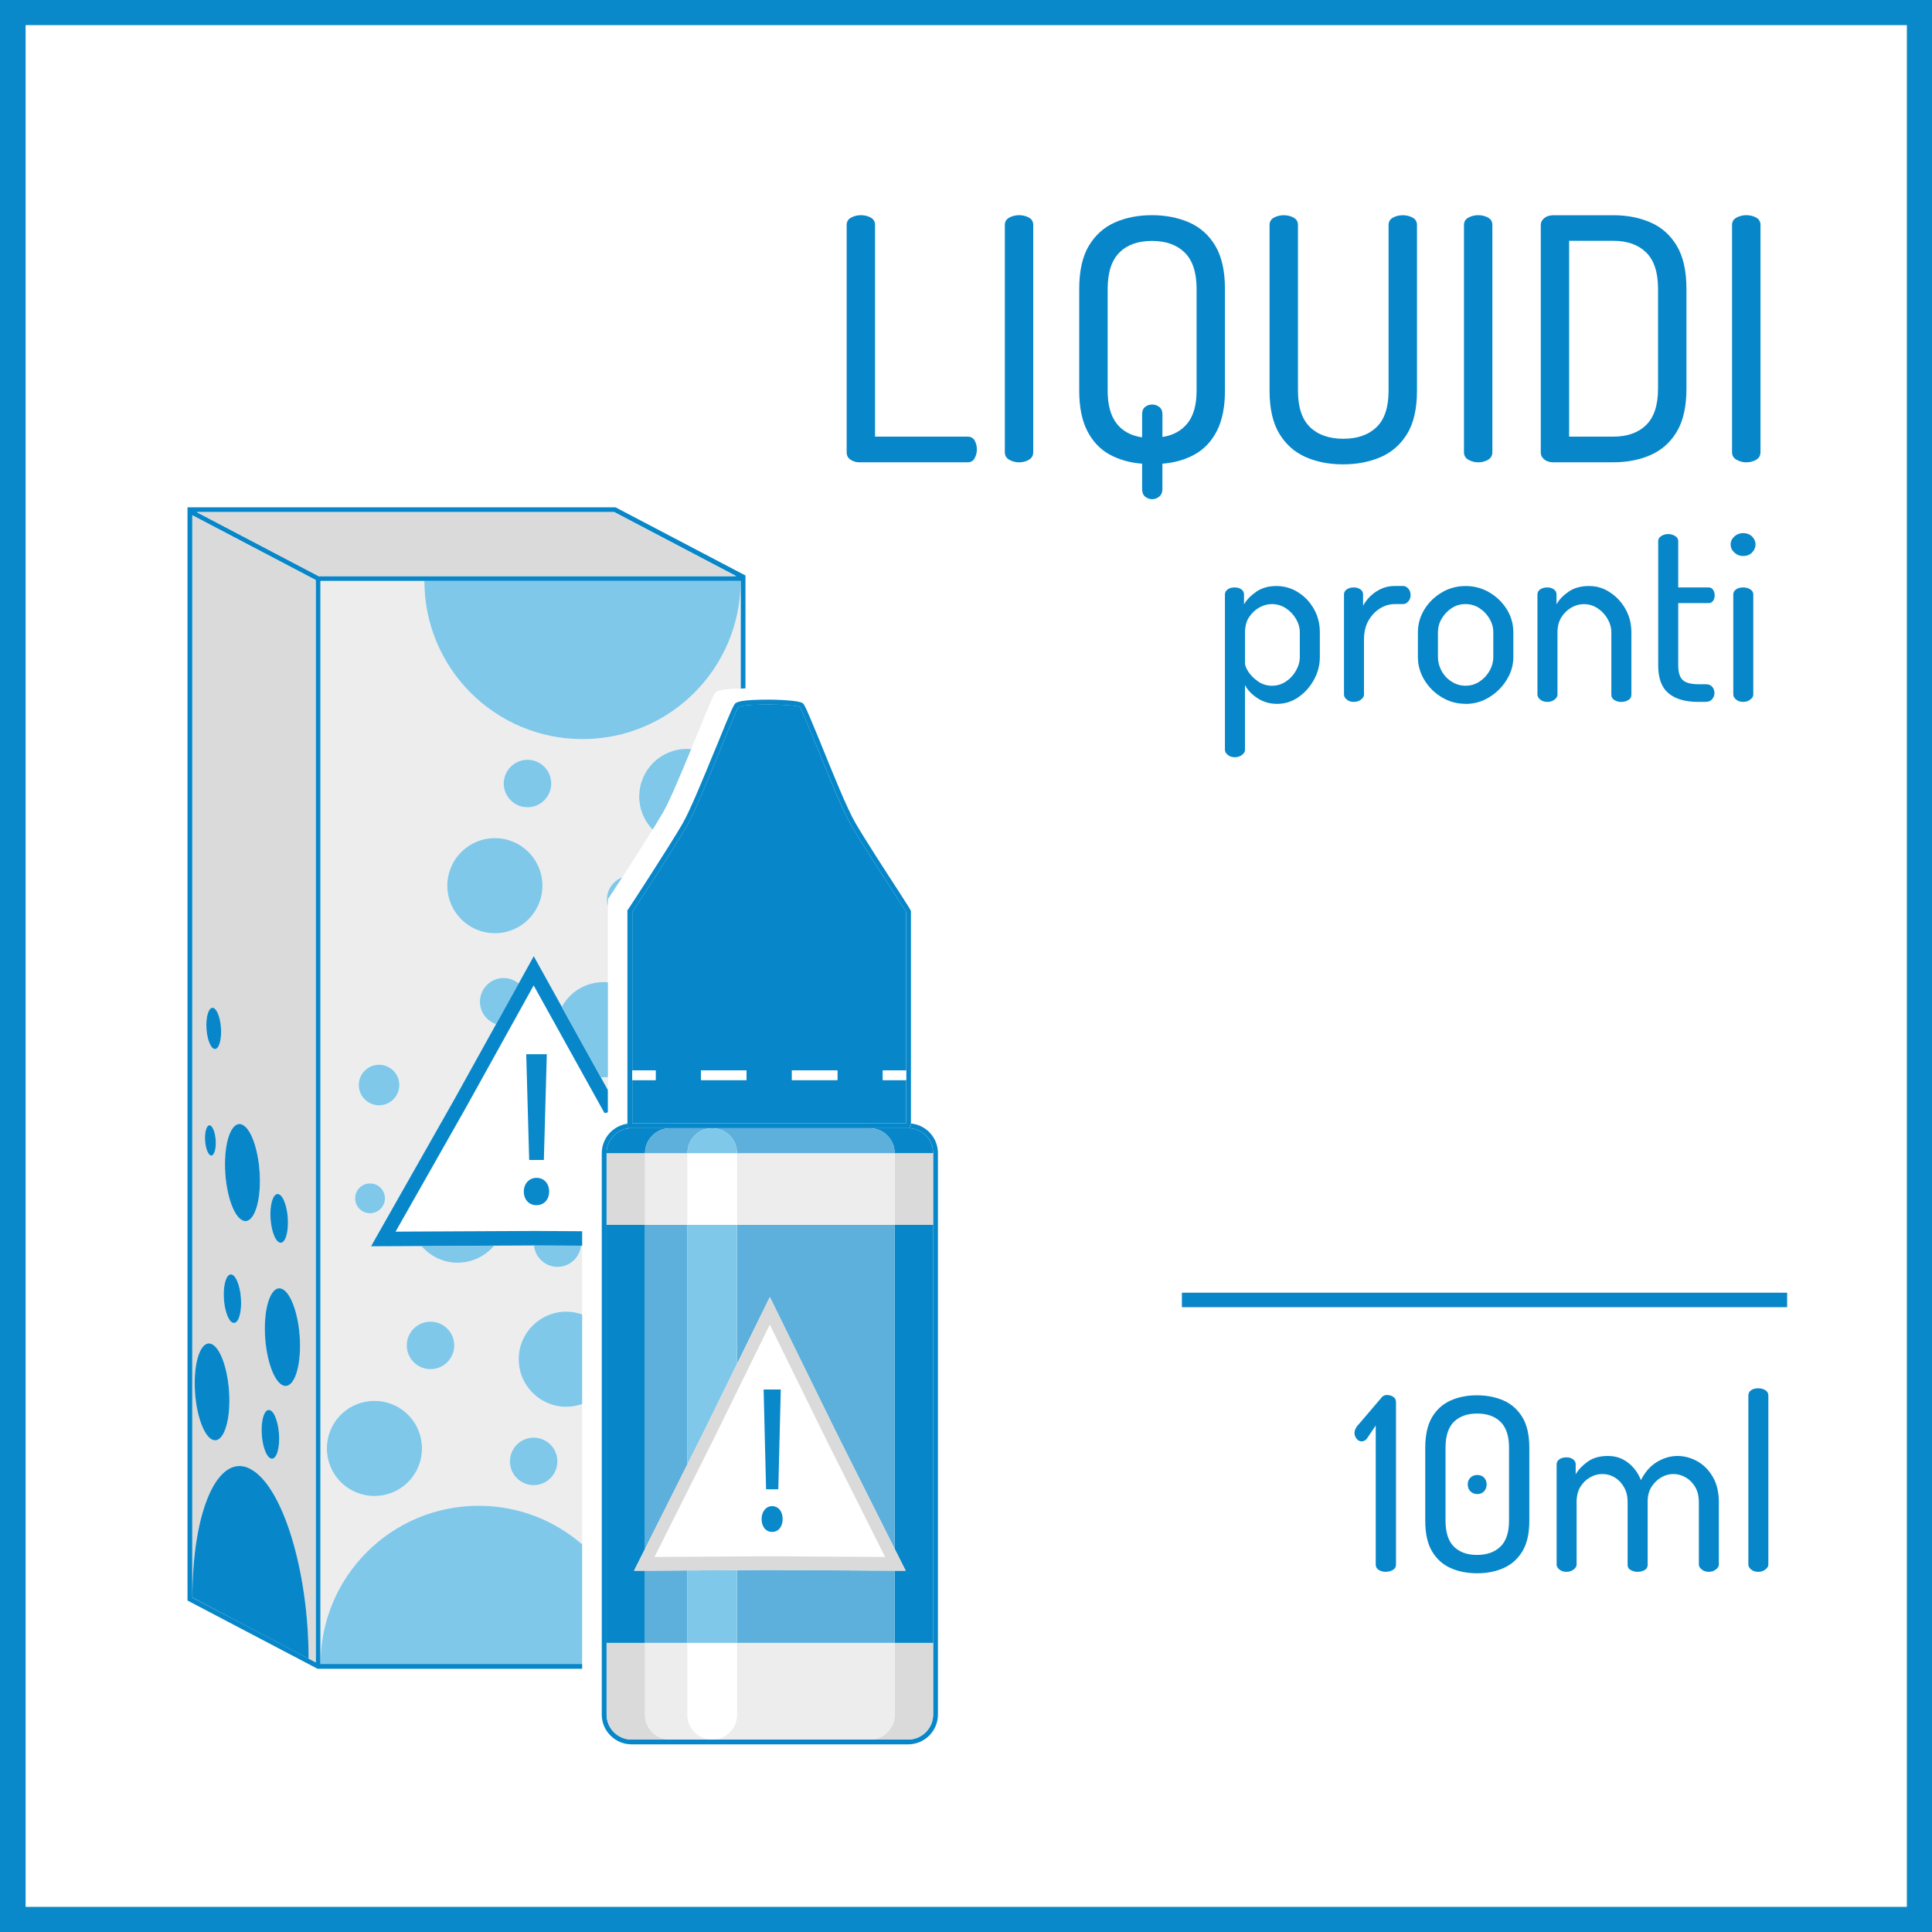 <?xml version="1.0" encoding="UTF-8"?>
<svg id="Livello_1" data-name="Livello 1" xmlns="http://www.w3.org/2000/svg" viewBox="0 0 400 400">
  <rect x="0" y="0" width="400" height="400" fill="#333333" stroke="none"/>
  <defs>
    <style>
      .cls-1 {
        fill: #7fc8ea;
      }

      .cls-2 {
        fill: #0988ca;
      }

      .cls-3 {
        fill: #fff;
      }

      .cls-4 {
        fill: #0787c9;
      }

      .cls-5 {
        fill: #ededed;
      }

      .cls-6 {
        fill: #dadada;
      }

      .cls-7 {
        fill: #5db0dc;
      }
    </style>
  </defs>
  <g>
    <rect class="cls-3" x="2.6" y="2.6" width="394.8" height="394.8"/>
    <path class="cls-2" d="M400,400H0V0h400v400ZM5.3,394.8h389.5V5.2H5.3v389.6h0Z"/>
  </g>
  <g>
    <path class="cls-4" d="M177.95,95.72c-.65,0-1.26-.17-1.82-.52-.56-.35-.84-.88-.84-1.58v-47.04c0-.7.31-1.21.94-1.54.63-.33,1.29-.49,2-.49.75,0,1.42.16,2.03.49.61.33.91.84.91,1.54v43.82h19.18c.65,0,1.13.27,1.44.8.3.54.46,1.16.46,1.85,0,.65-.15,1.26-.46,1.82-.3.56-.78.84-1.44.84h-22.4Z"/>
    <path class="cls-4" d="M210.98,95.72c-.7,0-1.37-.17-2-.52-.63-.35-.94-.88-.94-1.58v-47.04c0-.7.31-1.21.94-1.54.63-.33,1.29-.49,2-.49.75,0,1.42.16,2.03.49.61.33.91.84.91,1.54v47.04c0,.7-.3,1.22-.91,1.58-.61.35-1.28.52-2.03.52Z"/>
    <path class="cls-4" d="M238.56,103.35c-.56,0-1.05-.17-1.47-.52-.42-.35-.63-.88-.63-1.58v-5.25c-2.52-.19-4.76-.82-6.72-1.89-1.96-1.07-3.5-2.7-4.62-4.87-1.12-2.17-1.68-4.96-1.68-8.37v-21.07c0-3.73.67-6.71,2-8.92,1.33-2.22,3.13-3.83,5.39-4.83,2.26-1,4.82-1.5,7.66-1.5s5.41.5,7.7,1.5c2.29,1,4.1,2.61,5.42,4.83,1.33,2.22,2,5.19,2,8.92v21.07c0,3.41-.56,6.2-1.68,8.37-1.12,2.17-2.66,3.79-4.62,4.87s-4.18,1.7-6.65,1.89v5.25c0,.7-.22,1.22-.67,1.58-.44.35-.92.52-1.44.52ZM236.46,90.54v-4.76c0-.7.21-1.21.63-1.54.42-.33.91-.49,1.47-.49.51,0,.99.16,1.44.49.44.33.67.84.67,1.54v4.69c2.19-.33,3.92-1.27,5.18-2.83,1.26-1.56,1.89-3.81,1.89-6.75v-21.07c0-3.41-.82-5.92-2.45-7.52-1.63-1.61-3.9-2.42-6.79-2.42s-5.15.8-6.75,2.42c-1.61,1.61-2.42,4.12-2.42,7.52v21.07c0,2.94.62,5.2,1.85,6.79,1.24,1.59,3,2.54,5.29,2.87Z"/>
    <path class="cls-4" d="M278.04,96.14c-2.85,0-5.41-.5-7.7-1.5-2.29-1-4.11-2.61-5.46-4.83-1.35-2.22-2.03-5.19-2.03-8.92v-34.3c0-.7.3-1.21.91-1.54.61-.33,1.28-.49,2.03-.49s1.42.16,2.03.49c.61.33.91.84.91,1.54v34.3c0,3.41.83,5.92,2.48,7.53,1.66,1.61,3.96,2.42,6.9,2.42s5.24-.81,6.9-2.42c1.66-1.61,2.48-4.12,2.48-7.53v-34.3c0-.7.3-1.21.91-1.54.61-.33,1.28-.49,2.03-.49s1.42.16,2.03.49c.61.33.91.84.91,1.54v34.3c0,3.73-.68,6.71-2.03,8.92-1.35,2.22-3.19,3.83-5.5,4.83-2.31,1-4.91,1.5-7.8,1.5Z"/>
    <path class="cls-4" d="M306.04,95.72c-.7,0-1.37-.17-2-.52-.63-.35-.94-.88-.94-1.58v-47.04c0-.7.31-1.21.94-1.54.63-.33,1.29-.49,2-.49.75,0,1.42.16,2.03.49.61.33.91.84.91,1.54v47.04c0,.7-.3,1.22-.91,1.58-.61.35-1.28.52-2.03.52Z"/>
    <path class="cls-4" d="M321.65,95.72c-.79,0-1.44-.2-1.92-.59-.49-.4-.73-.88-.73-1.43v-47.11c0-.56.24-1.04.73-1.44.49-.4,1.13-.59,1.92-.59h12.39c2.85,0,5.41.5,7.7,1.5,2.29,1,4.1,2.61,5.42,4.83,1.33,2.22,2,5.19,2,8.92v20.65c0,3.73-.67,6.71-2,8.92-1.33,2.22-3.14,3.83-5.42,4.83-2.29,1-4.85,1.5-7.7,1.5h-12.39ZM324.87,90.4h9.17c2.89,0,5.16-.81,6.79-2.42,1.63-1.61,2.45-4.12,2.45-7.53v-20.65c0-3.41-.82-5.92-2.45-7.52-1.63-1.61-3.9-2.42-6.79-2.42h-9.17v40.53Z"/>
    <path class="cls-4" d="M361.55,95.72c-.7,0-1.37-.17-2-.52-.63-.35-.95-.88-.95-1.58v-47.04c0-.7.32-1.21.95-1.54.63-.33,1.29-.49,2-.49.75,0,1.42.16,2.03.49.61.33.91.84.91,1.54v47.04c0,.7-.3,1.22-.91,1.58-.61.35-1.28.52-2.03.52Z"/>
  </g>
  <g>
    <path class="cls-4" d="M255.61,156.77c-.57,0-1.04-.16-1.42-.48-.38-.32-.58-.66-.58-1.02v-32.2c0-.43.19-.78.58-1.05.38-.27.86-.4,1.42-.4s1.03.13,1.4.4c.37.27.55.62.55,1.05v2.05c.57-.97,1.42-1.84,2.55-2.62,1.13-.78,2.52-1.17,4.15-1.17s3.18.44,4.55,1.33c1.37.88,2.45,2.04,3.25,3.47.8,1.43,1.2,3.03,1.2,4.8v5.1c0,1.67-.41,3.24-1.23,4.72-.82,1.48-1.89,2.68-3.22,3.6-1.33.92-2.8,1.38-4.4,1.38-1.5,0-2.85-.39-4.05-1.17s-2.07-1.69-2.6-2.73v13.45c0,.37-.21.71-.62,1.02-.42.32-.93.48-1.53.48ZM263.41,141.97c1,0,1.93-.28,2.8-.85.87-.57,1.57-1.32,2.1-2.25.53-.93.8-1.88.8-2.85v-5.1c0-.97-.27-1.9-.8-2.8-.53-.9-1.23-1.63-2.1-2.2-.87-.57-1.83-.85-2.9-.85-.9,0-1.78.24-2.62.73-.85.48-1.55,1.15-2.1,2-.55.85-.82,1.89-.82,3.12v6.45c0,.43.24,1.02.72,1.75.48.73,1.15,1.39,2,1.98.85.58,1.83.88,2.92.88Z"/>
    <path class="cls-4" d="M280.26,145.32c-.57,0-1.04-.16-1.42-.48-.38-.32-.58-.66-.58-1.02v-20.75c0-.43.19-.78.58-1.05.38-.27.86-.4,1.42-.4s1.03.13,1.4.4c.37.27.55.62.55,1.05v2.35c.37-.7.87-1.36,1.5-1.98.63-.62,1.38-1.12,2.22-1.52s1.79-.6,2.83-.6h1.7c.43,0,.81.18,1.12.55.32.37.47.82.47,1.35,0,.5-.16.93-.47,1.3-.32.37-.69.55-1.12.55h-1.7c-1.07,0-2.08.3-3.05.9-.97.6-1.76,1.44-2.38,2.52-.62,1.08-.93,2.39-.93,3.93v11.4c0,.37-.21.71-.62,1.02-.42.32-.92.48-1.52.48Z"/>
    <path class="cls-4" d="M303.41,145.72c-1.77,0-3.4-.45-4.9-1.35-1.5-.9-2.7-2.09-3.6-3.57-.9-1.48-1.35-3.08-1.35-4.77v-5.1c0-1.7.44-3.27,1.33-4.73.88-1.45,2.08-2.62,3.58-3.52s3.15-1.35,4.95-1.35,3.4.43,4.9,1.3c1.5.87,2.71,2.03,3.62,3.48.92,1.45,1.38,3.06,1.38,4.83v5.1c0,1.67-.46,3.24-1.38,4.72-.92,1.48-2.12,2.68-3.62,3.6-1.5.92-3.13,1.38-4.9,1.38ZM303.41,141.97c1.07,0,2.03-.28,2.9-.85.87-.57,1.56-1.31,2.08-2.22.52-.92.78-1.88.78-2.88v-5.1c0-1-.26-1.94-.78-2.83-.52-.88-1.21-1.61-2.08-2.17-.87-.57-1.83-.85-2.9-.85s-2.03.28-2.88.85c-.85.57-1.53,1.29-2.05,2.17-.52.88-.77,1.83-.77,2.83v5.1c0,1,.25,1.96.75,2.88.5.92,1.19,1.66,2.08,2.22.88.57,1.84.85,2.88.85Z"/>
    <path class="cls-4" d="M320.36,145.32c-.6,0-1.09-.16-1.47-.48-.38-.32-.58-.66-.58-1.02v-20.75c0-.43.19-.78.58-1.05.38-.27.88-.4,1.47-.4.53,0,.98.13,1.35.4.37.27.55.62.55,1.05v2.05c.53-.97,1.37-1.84,2.5-2.62,1.13-.78,2.53-1.17,4.2-1.17s3.07.44,4.4,1.33c1.33.88,2.4,2.04,3.2,3.47.8,1.43,1.2,3.03,1.2,4.8v12.9c0,.5-.22.88-.65,1.12-.43.25-.92.38-1.45.38-.5,0-.97-.12-1.4-.38-.43-.25-.65-.62-.65-1.12v-12.9c0-.97-.26-1.9-.78-2.8-.52-.9-1.21-1.63-2.07-2.2-.87-.57-1.82-.85-2.85-.85-.9,0-1.77.24-2.6.73-.83.48-1.52,1.15-2.05,2-.53.85-.8,1.89-.8,3.12v12.9c0,.37-.21.71-.62,1.02-.42.32-.91.48-1.47.48Z"/>
    <path class="cls-4" d="M351.61,145.32c-2.7,0-4.76-.6-6.18-1.8-1.42-1.2-2.12-3.12-2.12-5.75v-25.75c0-.43.22-.78.65-1.05.43-.27.9-.4,1.4-.4.53,0,1.02.13,1.45.4.43.27.65.62.65,1.05v9.6h6.3c.4,0,.71.17.92.5.22.33.33.72.33,1.15s-.11.81-.33,1.12c-.22.32-.52.47-.92.47h-6.3v12.9c0,1.43.31,2.44.92,3.02.62.58,1.69.88,3.23.88h1.55c.6,0,1.05.18,1.35.55.3.37.45.78.45,1.25s-.15.89-.45,1.27c-.3.38-.75.58-1.35.58h-1.55Z"/>
    <path class="cls-4" d="M360.91,115.12c-.7,0-1.31-.24-1.83-.72-.52-.48-.77-1.04-.77-1.68s.26-1.18.77-1.65c.52-.47,1.12-.7,1.83-.7s1.34.23,1.83.7c.48.47.72,1.02.72,1.65s-.24,1.19-.72,1.68c-.48.48-1.09.72-1.83.72ZM360.91,145.32c-.6,0-1.09-.16-1.47-.48-.38-.32-.58-.66-.58-1.02v-20.75c0-.43.19-.78.58-1.05.38-.27.88-.4,1.47-.4.57,0,1.06.13,1.47.4.42.27.62.62.62,1.05v20.75c0,.37-.21.71-.62,1.02-.42.32-.91.48-1.47.48Z"/>
  </g>
  <g>
    <path class="cls-4" d="M286.93,325.43c-.53,0-1.02-.12-1.45-.38-.43-.25-.65-.62-.65-1.12v-28.8l-1.85,2.75c-.17.2-.34.34-.52.42-.18.08-.36.12-.53.12-.43,0-.79-.18-1.07-.55-.28-.37-.43-.77-.43-1.2,0-.3.09-.62.28-.98.18-.35.38-.61.57-.77l4.65-5.45c.13-.2.3-.36.5-.47.2-.12.45-.18.75-.18.47,0,.89.12,1.28.38.38.25.57.62.57,1.12v33.6c0,.5-.22.88-.65,1.12-.43.25-.92.38-1.45.38Z"/>
    <path class="cls-4" d="M305.83,325.73c-2.03,0-3.86-.36-5.48-1.07-1.62-.72-2.9-1.87-3.85-3.45-.95-1.58-1.42-3.71-1.42-6.38v-15.05c0-2.67.48-4.79,1.42-6.38.95-1.58,2.23-2.73,3.85-3.45,1.62-.72,3.43-1.07,5.43-1.07s3.87.36,5.5,1.07c1.63.72,2.93,1.87,3.9,3.45.97,1.58,1.45,3.71,1.45,6.38v15.05c0,2.67-.48,4.79-1.45,6.38-.97,1.58-2.27,2.73-3.9,3.45-1.63.72-3.45,1.07-5.45,1.07ZM305.78,321.93c2.07,0,3.69-.58,4.88-1.73,1.18-1.15,1.77-2.94,1.77-5.38v-15.05c0-2.43-.58-4.23-1.75-5.38-1.17-1.15-2.78-1.73-4.85-1.73s-3.67.58-4.83,1.73c-1.15,1.15-1.72,2.94-1.72,5.38v15.05c0,2.43.57,4.23,1.72,5.38,1.15,1.15,2.74,1.73,4.78,1.73ZM305.88,309.33c-.6,0-1.08-.19-1.45-.57-.37-.38-.55-.86-.55-1.43s.18-1.03.55-1.4.85-.55,1.45-.55c.57,0,1.03.18,1.38.55.35.37.53.83.53,1.4s-.18,1.04-.53,1.43c-.35.38-.81.57-1.38.57Z"/>
    <path class="cls-4" d="M324.33,325.43c-.6,0-1.09-.16-1.48-.48-.38-.32-.57-.66-.57-1.02v-20.75c0-.43.19-.78.57-1.05.38-.27.88-.4,1.48-.4.53,0,.98.13,1.35.4.37.27.55.62.55,1.05v2.05c.57-.97,1.4-1.84,2.5-2.62,1.1-.78,2.48-1.17,4.15-1.17s3,.47,4.2,1.4c1.2.93,2.08,2.13,2.65,3.6.87-1.7,1.98-2.96,3.35-3.77,1.37-.82,2.77-1.23,4.2-1.23s2.86.38,4.17,1.12c1.32.75,2.38,1.84,3.2,3.27.82,1.43,1.22,3.17,1.22,5.2v12.9c0,.37-.21.71-.62,1.02-.42.32-.91.48-1.47.48s-1.05-.16-1.45-.48c-.4-.32-.6-.66-.6-1.02v-12.9c0-1.27-.26-2.33-.78-3.2-.52-.87-1.18-1.52-2-1.98-.82-.45-1.64-.67-2.47-.67-.9,0-1.75.23-2.55.7-.8.47-1.47,1.12-2,1.95-.53.83-.8,1.85-.8,3.05v13.1c0,.5-.22.87-.65,1.1-.43.23-.92.35-1.45.35-.47,0-.92-.12-1.38-.35-.45-.23-.67-.6-.67-1.1v-13.05c0-1.13-.24-2.13-.73-3-.48-.87-1.12-1.54-1.9-2.02-.78-.48-1.64-.73-2.58-.73s-1.76.23-2.58.7c-.82.47-1.48,1.12-2,1.97-.52.85-.77,1.91-.77,3.18v12.9c0,.37-.21.71-.62,1.02-.42.32-.91.48-1.48.48Z"/>
    <path class="cls-4" d="M364.03,325.43c-.6,0-1.09-.16-1.48-.48-.38-.32-.57-.66-.57-1.02v-35.05c0-.43.19-.78.57-1.05.38-.27.88-.4,1.48-.4.57,0,1.06.13,1.47.4.42.27.62.62.62,1.05v35.05c0,.37-.21.71-.62,1.02-.42.32-.91.48-1.47.48Z"/>
  </g>
  <rect class="cls-4" x="244.7" y="267.64" width="125.31" height="3"/>
  <g>
    <path class="cls-4" d="M66.36,344.49V120.29h86.98v22.27c.31,0,.65-.01,1-.02v-23.39l-26.91-14.12H38.82v226.34l26.54,13.93.38.2h54.83v-1h-54.21ZM65.36,344.16l-1.48-.78s0,.02,0,.03l-12.57-6.63-11.49-6.03V106.69l25.54,13.4v224.08ZM65.99,119.29l-25.26-13.26h86.45l25.26,13.26h-86.45Z"/>
    <polygon class="cls-6" points="39.82 330.76 51.32 336.79 39.82 330.73 39.82 330.76"/>
    <path class="cls-6" d="M39.82,330.73c0-18.08,5.34-30.02,11.95-26.65,6.66,3.39,12.1,21,12.11,39.3l1.48.78V120.09l-25.54-13.4v224.05ZM57.8,247.28c1.01.48,1.82,3.1,1.82,5.84s-.82,4.59-1.82,4.1c-1.01-.48-1.82-3.1-1.82-5.84s.81-4.58,1.82-4.1ZM58.47,266.89c2.02.98,3.65,6.24,3.65,11.74s-1.64,9.15-3.65,8.15c-2.01-1-3.64-6.25-3.64-11.74s1.63-9.13,3.64-8.15ZM55.98,291.99c1.01.5,1.82,3.14,1.82,5.88s-.81,4.56-1.82,4.05c-1-.51-1.82-3.14-1.82-5.88s.81-4.56,1.82-4.06ZM50.19,232.86c2,.94,3.62,6.14,3.62,11.62s-1.62,9.14-3.62,8.18c-1.99-.96-3.61-6.16-3.61-11.62s1.61-9.12,3.61-8.18ZM48.12,263.93c1,.49,1.8,3.1,1.8,5.83s-.81,4.56-1.8,4.06c-1-.49-1.8-3.1-1.8-5.83s.81-4.55,1.8-4.07ZM44.25,208.71c.84.39,1.53,2.59,1.53,4.92s-.69,3.89-1.53,3.5c-.84-.39-1.53-2.6-1.53-4.92s.68-3.89,1.53-3.5ZM43.56,233.02c.61.3,1.12,1.92,1.12,3.62s-.51,2.86-1.12,2.56c-.61-.3-1.12-1.92-1.12-3.62s.5-2.86,1.12-2.56ZM43.89,278.3c1.98.99,3.6,6.21,3.6,11.67s-1.61,9.07-3.6,8.06c-1.98-1.01-3.58-6.23-3.58-11.67s1.6-9.05,3.58-8.07Z"/>
    <path class="cls-5" d="M124.4,223.02l1.49,2.69v-2.71c-.31.03-.62.05-.94.05-.19,0-.37-.02-.55-.03Z"/>
    <polygon class="cls-5" points="124.68 229.59 120.45 221.95 120.45 221.95 124.68 229.59"/>
    <polygon class="cls-5" points="110.51 254.86 111.21 254.87 111.21 254.87 110.51 254.86"/>
    <path class="cls-5" d="M120.6,153.03c-18.08,0-32.74-14.66-32.74-32.74h-21.5v224.21c0-18.08,14.66-32.74,32.74-32.74,8.22,0,15.72,3.03,21.47,8.03v-29.11c-1.04.37-2.16.59-3.33.59-5.44,0-9.85-4.41-9.85-9.85s4.41-9.85,9.85-9.85c1.17,0,2.29.21,3.33.59v-14.23h-.28c-.27,2.46-2.33,4.39-4.87,4.39s-4.62-1.95-4.87-4.44h-.05s-8.2.04-8.2.04c-1.81,2.15-4.52,3.52-7.55,3.52s-5.67-1.34-7.48-3.45l-10.46.05,16.99-29.96,8.9-16.04c-1.94-.66-3.34-2.48-3.34-4.64,0-2.72,2.2-4.92,4.92-4.92,1.18,0,2.25.43,3.1,1.13l3.12-5.63,5.81,10.48c1.68-3.04,4.91-5.11,8.63-5.11.32,0,.63.02.94.05v-15.72c-.14-.46-.24-.94-.24-1.44,0-2.12,1.34-3.9,3.22-4.6,1.87-2.89,4.33-6.72,6.27-9.85-1.74-1.78-2.81-4.2-2.81-6.88,0-5.44,4.41-9.85,9.85-9.85.32,0,.63.02.94.05.18-.43.36-.86.53-1.29l.9-2.17c2.93-7.26,3.34-7.98,3.65-8.29.4-.34,1.36-.69,5.14-.78v-22.27c0,18.08-14.66,32.74-32.74,32.74ZM110.49,297.64c2.72,0,4.92,2.2,4.92,4.92s-2.2,4.92-4.92,4.92-4.92-2.2-4.92-4.92,2.2-4.92,4.92-4.92ZM89.13,273.63c2.72,0,4.92,2.2,4.92,4.92s-2.2,4.92-4.92,4.92-4.92-2.2-4.92-4.92,2.2-4.92,4.92-4.92ZM77.52,290.03c5.44,0,9.85,4.41,9.85,9.85s-4.41,9.85-9.85,9.85-9.85-4.41-9.85-9.85,4.41-9.85,9.85-9.85ZM76.61,251.19c-1.71,0-3.09-1.38-3.09-3.09s1.38-3.09,3.09-3.09,3.09,1.38,3.09,3.09-1.38,3.09-3.09,3.09ZM78.48,228.84c-2.32,0-4.2-1.88-4.2-4.2s1.88-4.2,4.2-4.2,4.2,1.88,4.2,4.2-1.88,4.2-4.2,4.2ZM102.46,193.22c-5.44,0-9.85-4.41-9.85-9.85s4.41-9.85,9.85-9.85,9.85,4.41,9.85,9.85-4.41,9.85-9.85,9.85ZM109.21,167.14c-2.72,0-4.92-2.2-4.92-4.92s2.2-4.92,4.92-4.92,4.92,2.2,4.92,4.92-2.2,4.92-4.92,4.92Z"/>
    <rect class="cls-5" x="112.82" y="203.43" width="0" height="9.56" transform="translate(-86.85 80.89) rotate(-29.03)"/>
    <rect class="cls-5" x="120.11" y="254.45" height=".92" transform="translate(-135.4 373.75) rotate(-89.71)"/>
    <rect class="cls-5" x="83.71" y="253.19" height="3.62"/>
    <polygon class="cls-5" points="104.02 254.9 110.51 254.86 104.02 254.9 104.02 254.9"/>
    <polygon class="cls-6" points="127.18 106.03 40.73 106.03 65.99 119.29 152.44 119.29 127.18 106.03"/>
    <path class="cls-1" d="M66.36,344.49h54.21v-24.71c-5.75-5-13.25-8.03-21.47-8.03-18.08,0-32.74,14.66-32.74,32.74Z"/>
    <circle class="cls-1" cx="77.52" cy="299.88" r="9.85" transform="translate(-189.34 142.65) rotate(-45)"/>
    <path class="cls-1" d="M107.39,281.41c0,5.44,4.41,9.85,9.85,9.85,1.17,0,2.29-.21,3.33-.59v-18.52c-1.04-.37-2.16-.59-3.33-.59-5.44,0-9.85,4.41-9.85,9.85Z"/>
    <path class="cls-1" d="M94.75,261.43c3.03,0,5.74-1.37,7.55-3.52l-15.02.08c1.81,2.11,4.48,3.45,7.48,3.45Z"/>
    <rect class="cls-1" x="94.77" y="245.69" height="18.5"/>
    <circle class="cls-1" cx="110.49" cy="302.56" r="4.92" transform="translate(-181.58 166.75) rotate(-45)"/>
    <circle class="cls-1" cx="89.13" cy="278.55" r="4.92" transform="translate(-170.86 144.61) rotate(-45)"/>
    <path class="cls-1" d="M115.42,262.3c2.53,0,4.6-1.92,4.87-4.39l-9.74-.05c.25,2.49,2.32,4.44,4.87,4.44Z"/>
    <rect class="cls-1" x="115.43" y="250.67" height="8.44"/>
    <circle class="cls-1" cx="78.48" cy="224.64" r="4.2"/>
    <path class="cls-1" d="M76.61,245.01c-1.71,0-3.09,1.38-3.09,3.09s1.38,3.09,3.09,3.09,3.09-1.38,3.09-3.09-1.38-3.09-3.09-3.09Z"/>
    <path class="cls-1" d="M120.6,153.03c18.08,0,32.74-14.66,32.74-32.74h-65.48c0,18.08,14.66,32.74,32.74,32.74Z"/>
    <path class="cls-1" d="M132.33,164.9c0,2.68,1.07,5.11,2.81,6.88.88-1.42,1.66-2.7,2.23-3.68,1.37-2.43,3.65-7.88,5.76-13-.31-.03-.62-.05-.94-.05-5.44,0-9.85,4.41-9.85,9.85Z"/>
    <circle class="cls-1" cx="102.46" cy="183.37" r="9.85"/>
    <rect class="cls-1" x="112.33" y="217.17" width="10.93" height="0"/>
    <path class="cls-1" d="M116.32,208.45l8.08,14.56c.18.01.37.03.55.03.32,0,.63-.02.94-.05v-19.61c-.31-.03-.62-.05-.94-.05-3.72,0-6.96,2.06-8.63,5.11Z"/>
    <circle class="cls-1" cx="109.21" cy="162.22" r="4.92"/>
    <path class="cls-1" d="M125.65,186.23c0,.51.1.98.24,1.44v-1.56l.15-.15c.08-.1,1.24-1.88,2.83-4.33-1.87.69-3.22,2.48-3.22,4.6Z"/>
    <path class="cls-1" d="M104.28,202.48c-2.72,0-4.92,2.2-4.92,4.92,0,2.16,1.4,3.98,3.34,4.64l4.68-8.43c-.85-.69-1.92-1.13-3.1-1.13Z"/>
    <path class="cls-4" d="M51.78,304.09c-6.62-3.37-11.95,8.57-11.95,26.65l11.49,6.06,12.57,6.63s0-.02,0-.03c0-18.31-5.45-35.91-12.11-39.3Z"/>
    <path class="cls-4" d="M43.89,298.03c1.98,1.01,3.6-2.6,3.6-8.06s-1.61-10.69-3.6-11.67c-1.98-.98-3.58,2.63-3.58,8.07s1.6,10.66,3.58,11.67Z"/>
    <path class="cls-4" d="M58.47,286.78c2.02,1,3.65-2.64,3.65-8.15s-1.64-10.76-3.65-11.74c-2.01-.98-3.64,2.67-3.64,8.15s1.63,10.74,3.64,11.74Z"/>
    <path class="cls-4" d="M50.19,252.66c2,.96,3.62-2.7,3.62-8.18s-1.62-10.68-3.62-11.62c-1.99-.94-3.61,2.72-3.61,8.18s1.61,10.66,3.61,11.62Z"/>
    <path class="cls-4" d="M55.98,301.92c1.01.51,1.82-1.31,1.82-4.05s-.81-5.38-1.82-5.88c-1-.5-1.82,1.31-1.82,4.06s.81,5.37,1.82,5.88Z"/>
    <path class="cls-4" d="M48.12,273.82c1,.49,1.8-1.33,1.8-4.06s-.81-5.34-1.8-5.83c-1-.49-1.8,1.34-1.8,4.07s.81,5.34,1.8,5.83Z"/>
    <path class="cls-4" d="M57.8,257.22c1.01.49,1.82-1.35,1.82-4.1s-.82-5.37-1.82-5.84c-1.01-.48-1.82,1.36-1.82,4.1s.81,5.36,1.82,5.84Z"/>
    <path class="cls-4" d="M44.25,217.13c.84.39,1.53-1.17,1.53-3.5s-.69-4.53-1.53-4.92c-.84-.39-1.53,1.18-1.53,3.5s.68,4.53,1.53,4.92Z"/>
    <path class="cls-4" d="M43.56,239.2c.61.3,1.12-.85,1.12-2.56s-.51-3.33-1.12-3.62c-.61-.3-1.12.86-1.12,2.56s.5,3.32,1.12,3.62Z"/>
    <path class="cls-3" d="M120.45,221.95l-5.3-9.56-4.64-8.36-14.17,25.55-14.42,25.43,3.62-.02,18.5-.09,6.49-.03h.7s8.44.05,8.44.05h.92s0-18.48,0-18.48c0-2.87,1.97-5.25,4.63-5.94l-.51-.91-4.24-7.64ZM113.21,218.26l-.61,21.9h-3.03l-.61-21.9h4.25ZM108.45,246.69c0-1.64,1.11-2.83,2.62-2.83,1.59,0,2.62,1.19,2.62,2.83s-1.03,2.83-2.62,2.83-2.62-1.23-2.62-2.83Z"/>
    <path class="cls-4" d="M116.32,208.45l-5.81-10.48-3.12,5.63-4.68,8.43-8.9,16.04-16.99,29.96,10.46-.05,15.02-.08,8.2-.04h.05s9.74.05,9.74.05h.28s0-3,0-3h-.92s-8.44-.05-8.44-.05h-.7s-6.49.03-6.49.03l-18.5.09-3.62.02h0l14.42-25.43,14.17-25.55h0s4.64,8.36,4.64,8.36l5.3,9.56,4.24,7.64.51.91c.23-.06.45-.13.69-.16v-4.62l-1.49-2.69-8.08-14.56Z"/>
    <polygon class="cls-2" points="109.56 240.16 109.59 240.16 112.6 240.16 113.21 218.26 108.95 218.26 109.56 240.16"/>
    <path class="cls-2" d="M113.69,246.69c0-1.64-1.03-2.83-2.62-2.83-1.5,0-2.62,1.19-2.62,2.83s1.03,2.83,2.62,2.83,2.62-1.19,2.62-2.83Z"/>
    <path class="cls-3" d="M124.59,238.75c0-3.11,2.32-5.69,5.32-6.1v-44.23l.15-.15c.21-.28,8.46-12.9,11.33-17.86,1.49-2.63,4.04-8.83,6.29-14.29l.9-2.17c2.93-7.26,3.34-7.98,3.65-8.29.46-.39,1.65-.8,7.04-.8.03,0,2.03,0,3.9.16-.55-1.23-.74-1.53-.95-1.74-1.08-.72-6.91-.74-6.97-.74-.31,0-.61,0-.9,0-.35,0-.69,0-1,.02-3.79.09-4.74.44-5.14.78-.31.31-.71,1.03-3.65,8.29l-.9,2.17c-.17.43-.35.86-.53,1.29-2.11,5.12-4.39,10.58-5.76,13-.57.98-1.34,2.26-2.23,3.68-1.94,3.13-4.4,6.96-6.27,9.85-1.59,2.45-2.75,4.23-2.83,4.33l-.15.15v44.23c-.24.03-.46.1-.69.16-2.65.69-4.63,3.08-4.63,5.94v18.48h0v97.75c0,3.11,2.32,5.69,5.33,6.1-.82-1.05-1.31-2.36-1.31-3.78v-116.24Z"/>
    <path class="cls-3" d="M188.87,232.65c-.08-.11-.17-.21-.26-.31v.28c.09,0,.17.02.26.04Z"/>
    <path class="cls-4" d="M188.87,232.65c-.09-.01-.17-.03-.26-.04v.47h-.24v.5h-.29c2.82,0,5.11,2.29,5.11,5.11v.05h0s0,0,0,0v116.24c0,2.85-2.32,5.17-5.17,5.17h-57.26c-2.85,0-5.17-2.32-5.17-5.17v-116.24s0,0,0,0h0v-.05c0-2.82,2.29-5.11,5.11-5.11h-.79v-.93c-3,.42-5.32,2.99-5.32,6.1v116.24c0,1.43.49,2.74,1.31,3.78,1.13,1.45,2.89,2.38,4.86,2.38h57.26c3.4,0,6.17-2.77,6.17-6.17v-116.24c0-3.11-2.32-5.69-5.32-6.1Z"/>
    <path class="cls-6" d="M185.23,340.14v14.89c0,2.83-2.29,5.12-5.12,5.12h7.92c2.85,0,5.17-2.32,5.17-5.17v-14.85h-7.96Z"/>
    <path class="cls-6" d="M133.55,355.03v-14.89h-7.96v14.85c0,2.85,2.32,5.17,5.17,5.17h7.92c-2.83,0-5.12-2.29-5.12-5.12Z"/>
    <rect class="cls-6" x="185.23" y="238.75" width="7.96" height="14.85"/>
    <rect class="cls-6" x="125.59" y="238.75" width="7.96" height="14.85"/>
    <path class="cls-4" d="M152.22,145.66c-.31.31-.71,1.03-3.65,8.29l-.9,2.17c-2.25,5.47-4.8,11.66-6.29,14.29-2.87,4.96-11.12,17.58-11.33,17.86l-.15.15v45.16h58.46v-.5h.24v-44.45q0-.19-2.35-3.8c-2.69-4.14-7.2-11.08-9.13-14.42-1.67-2.83-4.69-10.29-7.11-16.28l-.07-.18c-2.97-7.21-3.32-7.96-3.73-8.36-.45-.3-1.73-.48-3.07-.58-1.87-.15-3.87-.16-3.9-.16-5.39,0-6.58.41-7.04.8ZM165.59,146.37c.23.25,1.2,2.55,3.43,7.97l.07.18c2.44,6.02,5.47,13.52,7.17,16.41,1.94,3.35,6.46,10.3,9.16,14.46,1.04,1.6,1.96,3.01,2.19,3.39v43.82h-56.7v-43.8c1.17-1.69,8.74-13.38,11.34-17.87,1.52-2.69,4.08-8.91,6.34-14.41l.9-2.18c2.18-5.4,3.18-7.71,3.4-7.93.15-.13,1.06-.54,6.37-.54,2.26,0,5.89.22,6.33.51Z"/>
    <path class="cls-4" d="M152.89,146.4c-.22.23-1.22,2.53-3.4,7.93l-.9,2.18c-2.26,5.49-4.82,11.72-6.34,14.41-2.6,4.49-10.17,16.18-11.34,17.87v32.83h4.83v2h-4.83v8.97h56.7v-8.97h-4.83v-2h4.83v-32.85c-.23-.38-1.14-1.78-2.19-3.39-2.7-4.15-7.21-11.1-9.16-14.46-1.71-2.89-4.74-10.38-7.17-16.41l-.07-.18c-2.23-5.42-3.2-7.72-3.43-7.97-.45-.29-4.07-.51-6.33-.51-5.31,0-6.22.41-6.37.54ZM154.55,222.61v1h-9.41v-2h9.41v1ZM173.37,222.61v1h-9.41v-2h9.41v1Z"/>
    <path class="cls-5" d="M142.33,355.03v-14.89h-8.78v14.89c0,2.83,2.29,5.12,5.12,5.12h8.78c-2.83,0-5.12-2.29-5.12-5.12Z"/>
    <path class="cls-5" d="M185.23,355.03v-14.89h-32.65v14.89c0,2.83-2.29,5.12-5.12,5.12h32.65c2.83,0,5.12-2.29,5.12-5.12Z"/>
    <rect class="cls-5" x="152.58" y="238.75" width="32.65" height="14.85"/>
    <rect class="cls-5" x="133.55" y="238.75" width="8.78" height="14.85"/>
    <path class="cls-3" d="M152.58,355.03v-14.89h-10.25v14.89c0,2.83,2.29,5.12,5.12,5.12h0c2.83,0,5.12-2.29,5.12-5.12Z"/>
    <rect class="cls-3" x="142.33" y="238.75" width="10.25" height="14.85"/>
    <polygon class="cls-4" points="185.23 253.6 185.23 320.66 187.51 325.2 185.23 325.19 185.23 340.14 193.19 340.14 193.19 253.6 185.23 253.6"/>
    <polygon class="cls-4" points="133.55 340.14 133.55 325.19 131.27 325.2 133.55 320.66 133.55 253.6 125.59 253.6 125.59 340.14 133.55 340.14"/>
    <polygon class="cls-7" points="159.39 274.25 159.39 274.25 167.33 290.42 159.39 274.25"/>
    <polygon class="cls-7" points="152.58 325.08 152.58 340.14 185.23 340.14 185.23 325.19 159.39 325.04 152.58 325.08"/>
    <polygon class="cls-7" points="159.39 322.21 183.26 322.35 183.26 322.35 159.39 322.21"/>
    <polygon class="cls-7" points="152.58 253.6 152.58 282.41 159.39 268.54 173.33 296.95 185.23 320.66 185.23 253.6 152.58 253.6"/>
    <polygon class="cls-7" points="142.33 253.6 133.55 253.6 133.55 320.66 142.33 303.15 142.33 253.6"/>
    <polygon class="cls-7" points="133.55 325.19 133.55 340.14 142.33 340.14 142.33 325.14 133.55 325.19"/>
    <polygon class="cls-1" points="142.33 303.15 145.45 296.93 152.58 282.41 152.58 253.6 142.33 253.6 142.33 303.15"/>
    <polygon class="cls-1" points="142.33 325.14 142.33 340.14 152.58 340.14 152.58 325.08 142.33 325.14"/>
    <path class="cls-3" d="M171.23,298.36l-3.9-7.94-7.94-16.17-11.83,24.1-12.04,24,23.88-.14,23.86.14-12.03-23.99ZM161.65,287.68l-.51,20.66h-2.53l-.51-20.66h3.55ZM159.86,317.17c-1.33,0-2.18-1.16-2.18-2.67s.93-2.67,2.18-2.67c1.33,0,2.18,1.12,2.18,2.67s-.86,2.67-2.18,2.67Z"/>
    <path class="cls-6" d="M159.39,268.54l-6.81,13.87-7.13,14.53-3.12,6.21-8.78,17.51-2.28,4.55h2.28s8.78-.06,8.78-.06l10.25-.06,6.81-.04,25.84.15h2.28s-2.28-4.53-2.28-4.53l-11.89-23.71-13.95-28.41ZM159.39,322.21l-23.88.14,12.04-24,11.83-24.1h0s7.94,16.17,7.94,16.17l3.9,7.94,12.03,23.99h0l-23.86-.14Z"/>
    <polygon class="cls-2" points="158.62 308.34 161.14 308.34 161.65 287.68 158.1 287.68 158.61 308.34 158.62 308.34"/>
    <path class="cls-2" d="M159.86,311.83c-1.26,0-2.18,1.12-2.18,2.67s.86,2.67,2.18,2.67,2.18-1.12,2.18-2.67-.86-2.67-2.18-2.67Z"/>
    <path class="cls-4" d="M180.1,233.58h-.04c2.85,0,5.16,2.31,5.16,5.16h7.96v-.05c0-2.82-2.29-5.11-5.11-5.11h-7.98Z"/>
    <path class="cls-4" d="M133.55,238.75c0-2.85,2.31-5.16,5.16-5.16h-8.01c-2.82,0-5.11,2.29-5.11,5.11v.05h7.96Z"/>
    <path class="cls-7" d="M152.58,238.71v.04h32.65c0-2.85-2.31-5.16-5.16-5.16h-32.61c2.83,0,5.12,2.29,5.12,5.12Z"/>
    <path class="cls-7" d="M133.55,238.75h8.78v-.04c0-2.83,2.29-5.12,5.12-5.12h-8.75c-2.85,0-5.16,2.31-5.16,5.16Z"/>
    <path class="cls-1" d="M142.33,238.71v.04h10.25v-.04c0-2.83-2.29-5.12-5.12-5.12h0c-2.83,0-5.12,2.29-5.12,5.12Z"/>
    <polygon class="cls-3" points="135.74 222.61 135.74 221.61 130.91 221.61 130.91 222.61 130.91 223.61 135.74 223.61 135.74 222.61"/>
    <polygon class="cls-3" points="145.15 221.61 145.15 222.61 145.15 223.61 154.55 223.61 154.55 222.61 154.55 221.61 145.15 221.61"/>
    <polygon class="cls-3" points="163.96 222.61 163.96 223.61 173.37 223.61 173.37 222.61 173.37 221.61 163.96 221.61 163.96 222.61"/>
    <polygon class="cls-3" points="182.78 221.61 182.78 222.61 182.78 223.61 187.61 223.61 187.61 222.61 187.61 221.61 182.78 221.61"/>
  </g>
</svg>